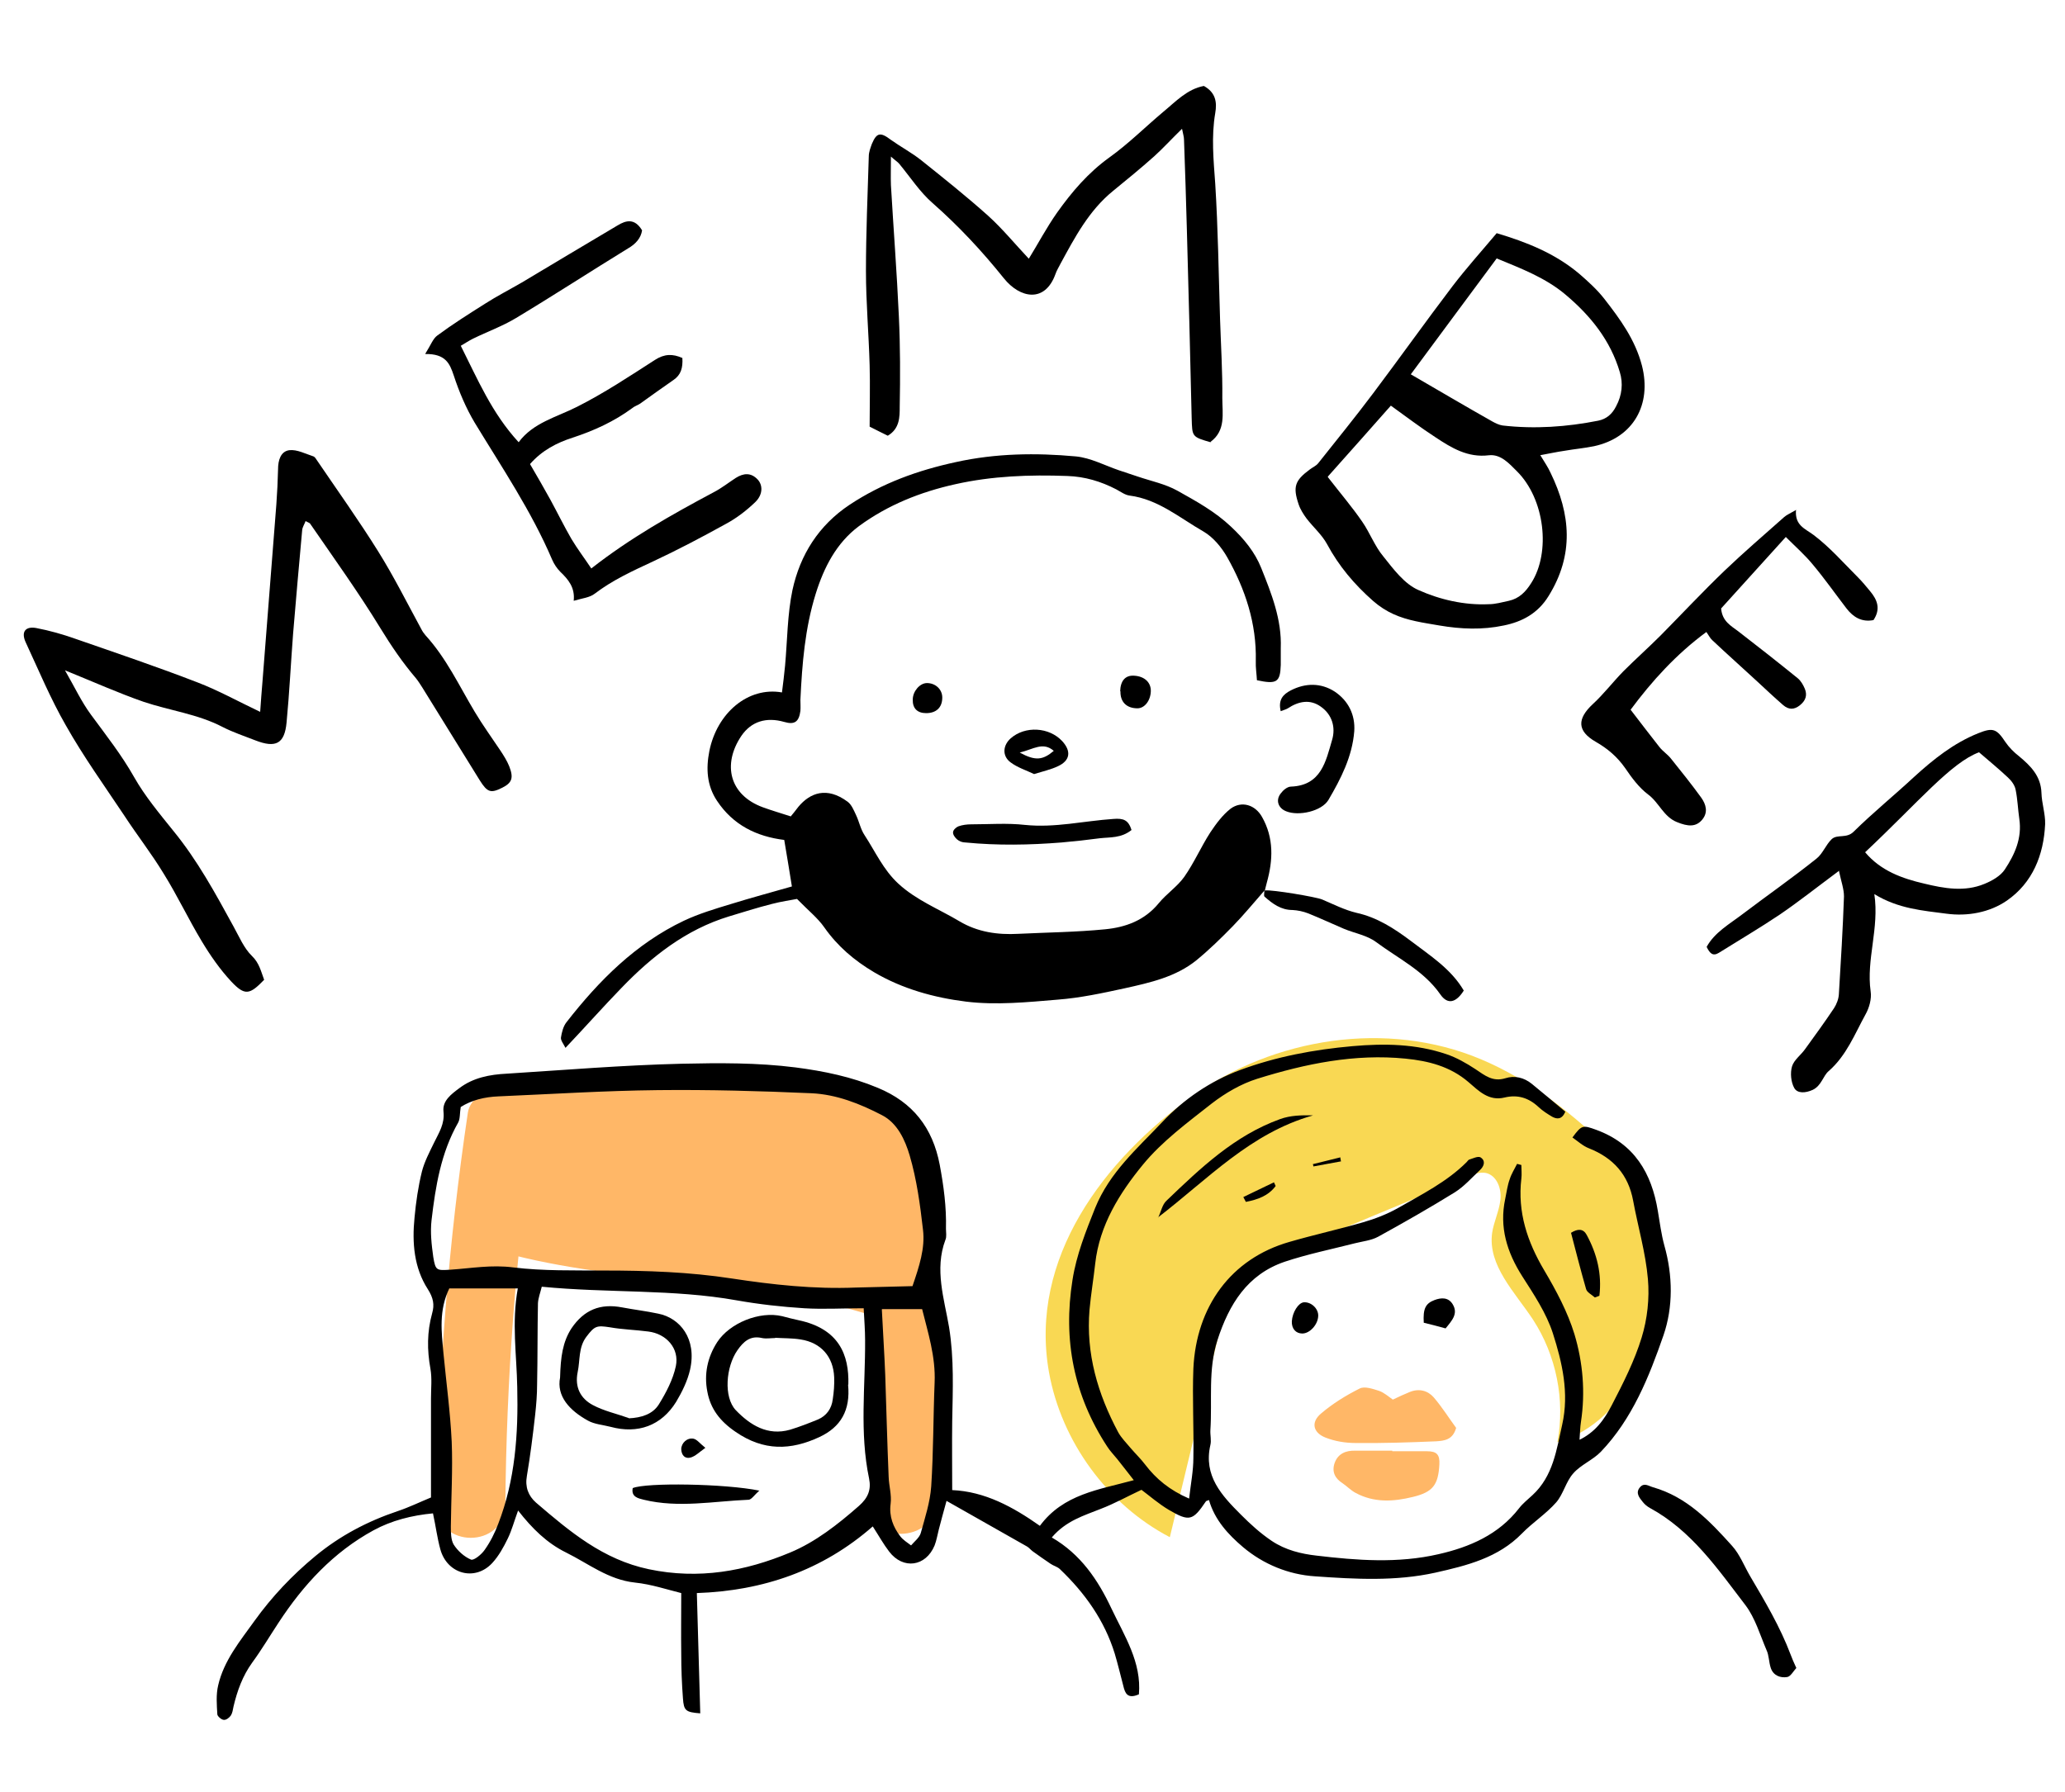 <?xml version="1.0" encoding="UTF-8"?><svg id="_レイヤー_2" xmlns="http://www.w3.org/2000/svg" viewBox="0 0 72.78 63.17"><defs><style>.cls-1{fill:none;}.cls-2{fill:#f9d853;}.cls-3{fill:#ffb767;}</style></defs><g id="_デザイン"><g><g><g><path class="cls-3" d="m17.81,53.07c.04-4.41.36-8.82,1-13.19l-1.16.88c2.1,0,4.2.01,6.3.02,1.1,0,2.2,0,3.3,0,.9,0,1.86-.03,2.71.31.45.18.43.31.49.79.06.54.11,1.08.16,1.61.09,1.03.15,2.06.18,3.09.07,2.11.01,4.23-.15,6.34-.12,1.54,2.29,1.53,2.4,0,.18-2.35.23-4.72.12-7.08-.05-1.18-.14-2.36-.26-3.53s-.19-2.36-1.31-3.08c-1.86-1.21-4.49-.86-6.59-.87-2.45,0-4.9-.01-7.35-.02-.47,0-1.08.37-1.16.88-.68,4.58-1.05,9.2-1.09,13.83-.01,1.55,2.39,1.55,2.4,0h0Z"/><path class="cls-3" d="m33,51.13c.18-1.78.3-3.56.01-5.33-.14-.87-.41-1.71-.8-2.51-.51-1.02-1.16-1.34-2.29-1.32-4.1.08-8.2-.02-12.3-.3-1.38-.09-1.58,1.98-.32,2.36,4.27,1.27,8.82.96,13.09,2.24.76.23,1.51-.4,1.52-1.16.03-1.35.32-2.86-1.16-3.5-1.33-.57-2.71-1.03-4.12-1.35-1.37-.31-2.78-.5-4.18-.57-.69-.04-1.39-.04-2.08-.01-.28.01-.56.04-.84.02-.33-.02-.35-.18-.19.19l-1.16,1.52c4.12.45,8.26.77,12.4.97,1.34.06,1.65-2.07.32-2.36-1.11-.24-2.23-.4-3.36-.46-1.54-.08-1.54,2.32,0,2.4.92.05,1.82.17,2.73.37l.32-2.36c-4.14-.2-8.28-.52-12.4-.97-.72-.08-1.44.84-1.16,1.52.45,1.07,1.28,1.51,2.42,1.57s2.35-.06,3.54.03,2.37.29,3.53.58c.59.15,1.17.32,1.75.51.29.1.57.2.86.31.17.07.58.15.7.26l-.31-.53c.2.5.02,1.33.01,1.87l1.52-1.16c-4.27-1.28-8.82-.97-13.09-2.24l-.32,2.36c2.16.15,4.32.25,6.49.29,1.06.02,2.12.03,3.18.03.55,0,1.11,0,1.66-.01.43,0,1.06-.13,1.46,0l-.53-.31c.33.31.5,1.01.62,1.44.16.58.24,1.17.27,1.77.07,1.28-.05,2.56-.17,3.84-.06.65.6,1.2,1.2,1.2.7,0,1.14-.55,1.2-1.2h0Z"/></g><path class="cls-2" d="m36.97,48.37c.44,2.45,2.06,4.67,4.26,5.82.62-2.55,1.23-5.11,1.85-7.66.13-.54.27-1.11.65-1.51.31-.34.75-.53,1.18-.7,2.27-.95,4.54-1.9,6.81-2.84.21-.09.43-.17.65-.13.39.09.56.56.51.96s-.23.76-.29,1.15c-.16,1.15.8,2.09,1.44,3.06.82,1.26,1.14,2.84.86,4.32,1.26-.35,2.26-1.38,2.81-2.57.55-1.19.69-2.53.68-3.84-.01-.89-.1-1.82-.54-2.59-.26-.45-.62-.83-1-1.2-1.36-1.34-2.89-2.56-4.65-3.3-3.31-1.39-7.29-.76-10.17,1.31-3.11,2.23-5.76,5.7-5.05,9.72Z"/><g><path d="m55.62,50.78c.61-.28.93-.75,1.19-1.25.4-.77.8-1.56,1.05-2.38.2-.65.28-1.38.22-2.06-.08-.93-.35-1.84-.52-2.76-.17-.92-.7-1.51-1.56-1.85-.21-.08-.39-.25-.58-.38.33-.45.37-.44.84-.27,1.34.49,1.95,1.52,2.17,2.86.07.41.12.82.23,1.22.3,1.06.31,2.17-.03,3.16-.51,1.47-1.1,2.95-2.21,4.11-.28.29-.71.46-.97.76-.26.29-.35.73-.6,1.02-.36.41-.83.71-1.21,1.1-.84.86-1.94,1.13-3.05,1.38-1.4.31-2.82.23-4.24.13-.94-.06-1.83-.43-2.54-1.03-.52-.44-1-.96-1.2-1.66-.07.03-.1.03-.11.05-.46.68-.58.72-1.3.3-.37-.22-.7-.51-.97-.71-.51.24-.96.49-1.43.67-.6.24-1.23.42-1.73,1.01,1.02.59,1.63,1.5,2.1,2.5.46.97,1.07,1.9.97,3.03-.41.18-.49-.05-.55-.3-.1-.38-.19-.76-.3-1.13-.36-1.17-1.05-2.14-1.93-2.98-.09-.09-.23-.12-.33-.19-.21-.14-.42-.29-.63-.44-.07-.05-.13-.13-.2-.17-.92-.52-1.84-1.04-2.84-1.61-.11.39-.19.7-.27,1-.05.19-.08.39-.15.57-.31.75-1.11.86-1.6.22-.2-.26-.36-.55-.58-.89-1.77,1.55-3.86,2.27-6.2,2.35.04,1.43.08,2.83.12,4.24-.51-.04-.58-.09-.61-.53-.04-.52-.06-1.05-.06-1.57-.01-.7,0-1.39,0-2.14-.49-.12-1.05-.31-1.63-.37-.94-.1-1.64-.67-2.43-1.06-.67-.33-1.19-.84-1.69-1.48-.14.38-.22.69-.36.98-.15.31-.32.62-.55.87-.61.66-1.59.39-1.83-.48-.11-.4-.16-.81-.26-1.27-.74.07-1.46.25-2.1.6-1.41.77-2.47,1.92-3.34,3.25-.31.47-.6.96-.93,1.41-.34.47-.53,1-.66,1.55-.02.11-.04.23-.09.31-.05.08-.17.17-.25.16-.08,0-.22-.12-.23-.19-.02-.34-.05-.7.03-1.03.2-.87.77-1.56,1.28-2.27.61-.85,1.33-1.61,2.14-2.28.87-.72,1.84-1.23,2.91-1.59.39-.13.76-.31,1.17-.48,0-1.04,0-2.04,0-3.04,0-.15,0-.3,0-.45,0-.35.04-.71-.02-1.05-.12-.66-.12-1.3.06-1.95.09-.31.04-.55-.15-.85-.49-.76-.56-1.64-.47-2.53.05-.54.13-1.09.26-1.62.09-.35.27-.69.43-1.02.17-.35.38-.66.33-1.1-.04-.38.28-.61.56-.82.49-.37,1.07-.48,1.67-.51,2.05-.13,4.1-.3,6.15-.35,1.34-.03,2.69-.04,4.03.13,1,.13,1.97.33,2.9.72,1.23.51,1.93,1.4,2.18,2.71.14.75.24,1.49.22,2.26,0,.13.03.28-.02.39-.39,1.04-.04,2.08.13,3.08.18,1.12.13,2.21.11,3.32-.01.8,0,1.59,0,2.42,1.15.05,2.14.59,3.09,1.26.83-1.12,2.07-1.27,3.31-1.61-.19-.24-.38-.49-.58-.74-.12-.15-.26-.29-.36-.45-1.17-1.79-1.56-3.75-1.22-5.87.14-.89.47-1.71.8-2.54.51-1.25,1.48-2.09,2.35-3.01.77-.82,1.71-1.46,2.76-1.85,1.27-.47,2.6-.72,3.96-.84,1.13-.1,2.23-.08,3.3.28.36.12.71.32,1.03.53.33.22.61.46,1.06.32.31-.1.65-.03.93.2.4.33.8.66,1.18.98-.12.28-.29.27-.46.18-.17-.1-.34-.21-.48-.34-.35-.33-.74-.45-1.2-.34-.56.14-.92-.24-1.27-.54-.65-.56-1.42-.75-2.22-.83-1.79-.18-3.53.18-5.23.71-.57.18-1.12.5-1.6.87-.85.67-1.75,1.33-2.43,2.16-.82,1-1.53,2.13-1.68,3.49-.06.54-.15,1.08-.2,1.62-.13,1.55.29,2.97,1.01,4.32.11.2.29.38.44.56.17.2.36.38.51.58.39.51.86.9,1.55,1.2.06-.53.15-.98.15-1.43.02-1.05-.04-2.1,0-3.15.1-2.18,1.32-3.88,3.39-4.47.86-.25,1.73-.44,2.59-.69.42-.12.83-.28,1.21-.49.85-.49,1.74-.93,2.44-1.63.03-.03.06-.08.09-.09.13-.04.31-.13.4-.08.19.12.13.31-.02.45-.29.27-.55.57-.88.78-.89.55-1.8,1.07-2.71,1.57-.24.13-.54.16-.82.23-.82.21-1.66.38-2.47.65-1.32.45-1.96,1.5-2.37,2.76-.34,1.05-.18,2.12-.25,3.18-.01.17.04.36,0,.52-.25,1.09.4,1.78,1.08,2.46.34.34.68.65,1.08.92.49.33,1.05.46,1.58.52,1.43.17,2.87.28,4.3-.05,1.1-.25,2.12-.69,2.84-1.62.13-.17.31-.31.47-.46.73-.67.85-1.6,1.05-2.49.25-1.11,0-2.19-.33-3.22-.23-.71-.67-1.37-1.08-2.01-.54-.85-.81-1.73-.6-2.72.05-.24.08-.48.16-.7.06-.19.17-.36.26-.54l.15.04c0,.16.02.32,0,.48-.14,1.18.21,2.23.81,3.24.42.71.82,1.46,1.06,2.24.3,1,.39,2.05.23,3.1-.03.19-.03.38-.05.63Zm-39.38-11.77c-.04.24-.02.43-.09.56-.61,1.07-.8,2.25-.94,3.44-.05.43,0,.87.06,1.3.08.49.12.48.61.45.73-.05,1.45-.18,2.21-.08,1.06.13,2.13.1,3.2.11,1.51,0,3,.05,4.5.28,1.44.22,2.9.38,4.37.32.67-.02,1.34-.03,2-.05.24-.7.45-1.34.37-1.99-.1-.88-.22-1.77-.47-2.62-.16-.54-.43-1.14-.98-1.42-.77-.4-1.6-.73-2.48-.77-1.8-.08-3.61-.13-5.42-.11-1.87.02-3.74.14-5.61.22-.49.02-.95.13-1.34.38Zm2.86,6.33c-.06.24-.13.42-.14.6-.02.95-.01,1.9-.03,2.86,0,.36-.03.73-.07,1.09-.08.71-.17,1.43-.29,2.14-.07.39.05.7.32.94,1.19,1.02,2.36,2.01,3.98,2.35,1.76.37,3.4.07,4.98-.59.89-.37,1.68-.99,2.42-1.64.33-.29.44-.58.36-.97-.34-1.62-.13-3.25-.14-4.87,0-.36-.03-.72-.05-1.13-.75,0-1.42.04-2.09,0-.8-.05-1.6-.14-2.39-.28-2.24-.4-4.52-.25-6.87-.48Zm-3.26.07c-.38.78-.28,1.54-.21,2.3.1,1.04.24,2.07.29,3.11.04.99-.02,1.99-.03,2.99,0,.22,0,.47.1.64.14.22.37.43.61.53.1.04.37-.18.48-.34.2-.28.36-.6.48-.92.6-1.55.71-3.17.67-4.82-.02-1.14-.2-2.27.02-3.48h-2.41Zm15.24.75c.04.8.09,1.56.12,2.32.04,1.19.07,2.39.12,3.58.01.32.11.64.07.95-.06.45.09.82.34,1.15.1.13.25.22.38.32.12-.14.29-.27.34-.43.15-.54.33-1.09.37-1.65.08-1.22.07-2.44.12-3.66.04-.92-.24-1.78-.44-2.59h-1.41Z"/><path d="m44.56,31.4c-.37.42-.72.85-1.11,1.25-.41.42-.83.83-1.28,1.2-.73.59-1.63.79-2.53.99-.78.17-1.57.34-2.36.4-1.07.09-2.17.2-3.23.07-1.13-.14-2.25-.45-3.25-1.04-.69-.41-1.28-.91-1.75-1.58-.23-.33-.56-.59-.96-1-.2.04-.56.09-.9.18-.51.13-1.01.29-1.51.44-1.5.46-2.7,1.4-3.77,2.51-.65.67-1.27,1.37-1.98,2.12-.07-.14-.17-.26-.16-.36.03-.19.08-.4.2-.55,1.14-1.46,2.43-2.76,4.13-3.57.53-.25,1.1-.42,1.66-.59.71-.22,1.42-.41,2.15-.62-.09-.54-.17-1.07-.27-1.64-.97-.12-1.8-.52-2.37-1.38-.36-.54-.39-1.14-.27-1.75.27-1.35,1.37-2.28,2.56-2.07.04-.32.08-.63.11-.95.08-.89.08-1.8.26-2.66.27-1.24.92-2.28,2.02-3.01,1.15-.76,2.4-1.21,3.74-1.5,1.4-.31,2.82-.33,4.23-.2.52.05,1.02.32,1.52.49.22.07.44.15.66.22.47.16.97.26,1.4.5.66.37,1.32.73,1.89,1.27.46.43.84.9,1.06,1.45.36.9.73,1.82.69,2.83,0,.2,0,.39,0,.59-.02.61-.14.69-.84.54-.01-.21-.05-.45-.04-.68.03-1.32-.37-2.53-1.01-3.66-.2-.35-.49-.7-.83-.9-.84-.48-1.6-1.14-2.61-1.27-.16-.02-.32-.14-.47-.22-.54-.28-1.11-.45-1.72-.47-1.33-.05-2.66,0-3.95.29-1.22.27-2.38.73-3.4,1.48-.79.59-1.23,1.45-1.52,2.38-.38,1.22-.48,2.47-.54,3.74,0,.13.01.26,0,.39-.05.38-.2.5-.57.39-.63-.18-1.16-.02-1.51.49-.68,1.01-.42,2.09.76,2.52.3.11.61.2.98.32.07-.08.17-.21.27-.34.41-.49,1-.72,1.73-.18.14.1.22.3.3.47.11.23.16.5.3.71.38.58.66,1.22,1.19,1.71.64.59,1.44.9,2.16,1.33.64.38,1.34.48,2.07.44,1.02-.05,2.05-.06,3.06-.16.72-.07,1.39-.31,1.89-.92.27-.33.65-.58.9-.93.35-.5.59-1.06.92-1.57.2-.3.43-.61.71-.83.39-.29.87-.14,1.11.29.42.74.39,1.52.17,2.31-.03.1-.05.21-.08.32,0,0,.03-.02.03-.02Z"/><path d="m9.17,25.09c.03-.4.05-.73.08-1.05.16-2.09.33-4.17.49-6.26.03-.41.05-.83.06-1.24,0-.31.09-.63.4-.67.27-.03.57.13.85.22.05.02.09.09.13.15.72,1.06,1.47,2.11,2.15,3.2.55.88,1.02,1.82,1.52,2.74.04.08.09.15.15.22.73.8,1.18,1.77,1.73,2.69.28.47.6.91.9,1.36.12.18.24.37.32.57.16.41.09.58-.25.75-.4.2-.52.17-.79-.26-.68-1.09-1.35-2.19-2.03-3.28-.07-.11-.14-.22-.22-.32-.47-.55-.87-1.14-1.25-1.76-.77-1.26-1.64-2.47-2.48-3.69-.02-.03-.07-.04-.16-.09-.04.11-.11.21-.12.32-.11,1.22-.22,2.43-.32,3.65-.08,1.04-.13,2.09-.23,3.13-.07.75-.38.91-1.1.63-.38-.15-.78-.28-1.15-.47-.88-.46-1.87-.58-2.79-.89-.89-.31-1.76-.7-2.77-1.11.34.59.58,1.11.92,1.57.53.72,1.08,1.42,1.52,2.2.38.67.89,1.28,1.38,1.89.85,1.04,1.48,2.2,2.12,3.37.2.36.37.77.65,1.04.26.25.32.55.43.84-.51.53-.68.57-1.16.06-.4-.43-.74-.92-1.04-1.42-.47-.78-.86-1.61-1.34-2.38-.43-.71-.94-1.36-1.39-2.05-.7-1.05-1.44-2.08-2.06-3.18-.54-.94-.96-1.95-1.42-2.94-.16-.36,0-.56.38-.49.47.09.93.22,1.38.38,1.44.5,2.89.99,4.31,1.54.73.28,1.41.66,2.19,1.03Z"/><path d="m54.29,16.05c.15.25.27.42.36.62.71,1.46.83,2.89-.07,4.34-.38.62-.94.91-1.58,1.04-.75.16-1.51.13-2.27,0-.28-.05-.56-.09-.83-.15-.56-.12-1.04-.31-1.5-.71-.67-.59-1.21-1.23-1.63-2.01-.18-.33-.48-.59-.72-.9-.11-.15-.22-.32-.28-.5-.21-.62-.13-.84.38-1.22.1-.08.23-.13.31-.23.65-.82,1.31-1.63,1.94-2.47.94-1.25,1.85-2.53,2.8-3.78.49-.64,1.03-1.24,1.55-1.86,1.04.31,2.06.71,2.92,1.44.31.27.62.55.87.87.56.72,1.09,1.44,1.33,2.36.35,1.37-.3,2.54-1.69,2.84-.34.07-.69.1-1.03.16-.28.04-.55.1-.88.16Zm-7.49.77c.45.58.86,1.06,1.21,1.57.27.39.44.86.74,1.22.36.45.74.97,1.24,1.19.76.34,1.62.54,2.48.5.24,0,.47-.07.71-.12.36-.08.59-.31.79-.63.69-1.08.48-2.96-.51-3.94-.27-.27-.57-.61-.99-.56-.74.09-1.31-.26-1.87-.63-.54-.35-1.05-.74-1.58-1.12-.75.85-1.47,1.66-2.22,2.5Zm2.93-3.62c1,.58,1.93,1.13,2.87,1.66.11.06.23.12.36.14,1.13.13,2.26.05,3.37-.17.29-.06.49-.23.63-.51.21-.39.25-.81.13-1.2-.33-1.12-1.03-1.99-1.91-2.73-.71-.6-1.56-.92-2.43-1.28-1.02,1.37-2.02,2.73-3.03,4.09Z"/><path d="m42.7,15.6c-.7-.2-.68-.2-.7-.86-.05-2.23-.11-4.45-.17-6.67-.03-1.05-.06-2.09-.1-3.14,0-.1-.03-.19-.07-.39-.38.37-.67.69-.98.97-.47.42-.96.82-1.45,1.22-.85.69-1.35,1.64-1.86,2.58-.06.12-.13.23-.17.35-.37,1.03-1.25.86-1.82.15-.77-.96-1.59-1.84-2.51-2.65-.45-.39-.79-.92-1.18-1.39-.05-.06-.12-.1-.29-.25,0,.42-.01.71,0,1,.09,1.54.21,3.09.28,4.63.05,1.07.05,2.14.03,3.2,0,.35,0,.76-.42,1.01-.19-.09-.4-.2-.64-.32,0-.72.02-1.44,0-2.16-.03-1.11-.13-2.22-.13-3.33,0-1.35.06-2.69.1-4.04,0-.15.06-.3.11-.44.17-.4.3-.42.67-.14.35.25.73.45,1.07.72.8.64,1.59,1.27,2.35,1.95.51.46.95,1,1.44,1.52.31-.5.62-1.09,1-1.63.52-.73,1.09-1.4,1.84-1.94.67-.48,1.26-1.07,1.89-1.6.45-.37.85-.81,1.44-.92.41.23.47.56.4.96-.14.82-.06,1.65,0,2.48.1,1.59.12,3.18.17,4.77.03.93.09,1.87.08,2.8,0,.54.13,1.14-.42,1.54Z"/><path d="m14.99,12.47c.2-.32.27-.53.42-.64.54-.4,1.11-.76,1.68-1.12.42-.27.87-.5,1.3-.75,1.12-.67,2.24-1.34,3.37-2.01.31-.19.61-.26.87.17-.04.27-.22.48-.5.64-1.32.81-2.61,1.65-3.94,2.45-.48.29-1.01.48-1.52.73-.14.07-.26.15-.43.25.59,1.17,1.09,2.37,2.04,3.4.51-.69,1.33-.88,2.06-1.25.95-.48,1.84-1.07,2.74-1.65.34-.22.63-.22.97-.07.02.35-.05.6-.32.78-.39.27-.78.55-1.17.83-.09.06-.2.09-.28.16-.64.47-1.34.79-2.1,1.04-.56.18-1.08.45-1.5.93.25.43.49.84.72,1.26.25.46.48.93.74,1.38.21.35.46.68.7,1.04,1.38-1.08,2.84-1.9,4.32-2.69.27-.14.51-.33.77-.5.27-.17.53-.2.77.05.19.2.19.53-.07.79-.31.3-.66.57-1.03.77-.85.47-1.72.93-2.6,1.34-.71.33-1.41.65-2.04,1.13-.18.14-.44.16-.74.25.05-.47-.19-.75-.47-1.02-.12-.12-.22-.27-.29-.43-.73-1.71-1.77-3.25-2.73-4.83-.31-.52-.55-1.09-.74-1.67-.14-.42-.29-.76-1-.75Z"/><path d="m64.8,30.71c-.78.58-1.41,1.08-2.07,1.53-.7.47-1.43.9-2.15,1.35-.21.13-.32.02-.43-.21.28-.51.8-.8,1.26-1.15.87-.66,1.76-1.28,2.61-1.96.22-.17.33-.49.54-.69.2-.18.52-.01.77-.26.68-.67,1.43-1.28,2.13-1.93.68-.62,1.39-1.19,2.26-1.54.52-.21.65-.16.96.31.13.19.3.36.48.5.41.34.77.7.79,1.29.01.37.14.74.13,1.1-.05,1.09-.44,2.07-1.35,2.7-.61.42-1.39.56-2.13.46-.83-.11-1.69-.17-2.54-.69.18,1.21-.29,2.3-.13,3.43.04.26-.05.58-.18.81-.38.69-.67,1.45-1.3,2-.2.17-.25.51-.56.66-.26.12-.54.13-.65-.06-.12-.21-.15-.54-.08-.77.07-.23.32-.4.47-.62.34-.47.69-.95,1.01-1.43.09-.14.16-.32.17-.49.07-1.15.14-2.3.18-3.45,0-.26-.1-.53-.18-.91Zm.94-.66c.55.65,1.3.92,2.08,1.1.7.17,1.42.3,2.12.01.27-.11.57-.28.72-.51.35-.53.61-1.1.51-1.78-.05-.34-.06-.69-.13-1.03-.03-.16-.15-.32-.27-.43-.32-.3-.67-.59-1.02-.89-.99.37-2.12,1.74-4.01,3.52Z"/><path d="m63.3,17.97c-.05.55.31.66.62.89.57.43,1.05.98,1.56,1.49.15.15.29.32.43.49.26.31.38.63.12,1.02-.41.08-.71-.1-.95-.41-.4-.52-.77-1.05-1.19-1.55-.27-.33-.6-.62-.95-.97-.81.89-1.56,1.73-2.28,2.52.04.46.35.61.61.81.7.54,1.4,1.09,2.09,1.65.11.09.19.23.25.37.09.22.04.41-.17.58-.21.17-.4.16-.59,0-.31-.27-.61-.55-.91-.83-.53-.49-1.07-.97-1.59-1.46-.08-.07-.13-.18-.21-.29-1.06.78-1.92,1.73-2.67,2.74.36.47.69.9,1.02,1.32.12.15.28.25.4.4.36.45.73.91,1.07,1.38.17.24.25.52.03.78-.22.26-.5.24-.89.08-.47-.19-.63-.69-1.01-.97-.32-.24-.58-.59-.81-.93-.28-.4-.62-.69-1.04-.93-.66-.38-.66-.81-.1-1.33.38-.35.7-.77,1.07-1.15.43-.43.89-.84,1.32-1.27.75-.76,1.48-1.54,2.25-2.28.68-.65,1.39-1.26,2.1-1.89.09-.08.21-.13.4-.24Z"/><path class="cls-3" d="m51.32,50.34c-.12.43-.43.45-.7.47-.95.04-1.89.07-2.84.06-.36,0-.73-.06-1.06-.19-.44-.17-.53-.54-.16-.85.41-.35.88-.64,1.36-.88.17-.09.46.01.68.08.18.06.33.2.49.31.21-.1.4-.19.6-.27.32-.13.63-.05.84.19.3.35.55.75.8,1.09Z"/><path d="m63.32,58.79c-.11.12-.21.31-.33.33-.24.04-.49-.05-.58-.32-.07-.21-.06-.44-.15-.63-.23-.54-.4-1.13-.74-1.58-.98-1.28-1.9-2.63-3.37-3.43-.09-.05-.18-.12-.25-.21-.12-.15-.27-.32-.1-.52.15-.17.29-.05.46,0,1.19.34,2,1.19,2.79,2.07.27.3.42.7.63,1.06.53.9,1.06,1.79,1.43,2.77.05.14.11.27.2.47Z"/><path class="cls-3" d="m49.06,51.16c.41,0,.82,0,1.23,0,.35,0,.46.12.44.47-.04.72-.23.97-.93,1.14-.69.17-1.37.21-2.02-.14-.17-.09-.3-.23-.46-.34-.27-.17-.39-.41-.28-.72.12-.33.4-.44.73-.43.43,0,.87,0,1.3,0,0,0,0,.01,0,.02Z"/><path d="m44.56,31.4s-.03.02-.03.02c.02,0,.04-.02.06-.03.25-.03,1.8.23,2.01.32.4.17.79.37,1.21.47.73.16,1.34.56,1.9.98.68.52,1.43.99,1.88,1.76-.27.43-.57.51-.83.13-.58-.83-1.48-1.26-2.26-1.84-.32-.24-.76-.31-1.14-.47-.42-.18-.83-.37-1.25-.54-.18-.07-.37-.11-.56-.12-.4,0-.7-.22-.98-.47-.04-.03,0-.15-.01-.22Z"/><path d="m45.14,25.08c-.1-.41.08-.6.35-.74.52-.27,1.07-.27,1.55.04.48.32.73.82.69,1.4-.07.89-.47,1.67-.91,2.42-.24.4-1.05.58-1.49.4-.28-.11-.38-.39-.19-.63.08-.11.23-.24.36-.24,1.07-.04,1.23-.9,1.45-1.65.13-.44,0-.89-.4-1.17-.38-.27-.78-.19-1.16.06-.05.03-.11.05-.25.1Z"/><path d="m39.88,29.26c-.36.29-.75.25-1.11.29-.45.06-.9.11-1.36.15-1.13.09-2.25.11-3.38,0-.11,0-.22-.04-.3-.11-.07-.06-.15-.17-.14-.25,0-.08.11-.18.19-.21.14-.05.3-.07.45-.07.63,0,1.27-.05,1.89.02,1.06.11,2.08-.14,3.12-.21.36-.03.53.04.64.39Z"/><path d="m40.82,42.92c.1-.2.14-.45.29-.59,1.2-1.15,2.4-2.3,4.01-2.88.36-.13.75-.14,1.16-.13-2.21.62-3.71,2.25-5.47,3.6Z"/><path d="m36.45,27.29c-.27-.13-.59-.23-.84-.42-.3-.23-.26-.6.01-.84.51-.45,1.36-.4,1.82.1.32.35.28.68-.15.88-.25.12-.53.18-.85.28Zm-.51-.76c.55.3.81.27,1.2-.06-.38-.33-.71-.06-1.2.06Z"/><path d="m56.21,45.74c-.11-.1-.28-.18-.31-.3-.19-.66-.36-1.33-.53-1.98.24-.15.43-.15.55.07.37.68.54,1.39.45,2.15-.05.02-.11.04-.16.06Z"/><path d="m39.48,24.37c.01-.37.18-.57.49-.55.37.02.6.24.59.55-.01.33-.22.6-.47.6-.38,0-.61-.22-.6-.6Z"/><path d="m50.95,46.83c-.28-.08-.53-.14-.77-.2-.03-.49.06-.68.38-.8.24-.09.49-.1.64.15.2.33-.02.57-.26.86Z"/><path d="m32.64,25.14c-.31,0-.48-.17-.47-.48,0-.29.25-.58.5-.58.3,0,.54.22.54.51,0,.35-.21.55-.57.55Z"/><path d="m45.9,47.01c-.23,0-.38-.17-.37-.43.02-.32.23-.65.42-.67.26-.02.52.22.51.48-.01.31-.3.62-.56.62Z"/><path d="m43.82,42.2c.36-.17.72-.35,1.08-.52.02.04.04.09.06.13-.26.35-.64.48-1.05.56-.03-.06-.06-.11-.09-.17Z"/><path d="m47.27,40.94c-.33.06-.65.12-.98.18,0-.03-.01-.06-.02-.08.32-.08.65-.16.97-.24,0,.05.02.1.02.15Z"/><path d="m29.89,48.81c.09.91-.26,1.5-1.01,1.85-1.01.47-1.96.5-2.95-.18-.56-.38-.89-.82-1-1.42-.12-.61,0-1.21.35-1.75.44-.67,1.49-1.1,2.29-.91.19.05.38.1.57.14,1.43.3,1.79,1.22,1.76,2.27Zm-2.57-1.66s0,.01,0,.02c-.15,0-.31.03-.46,0-.42-.1-.66.13-.87.43-.41.59-.49,1.65-.06,2.11.5.52,1.12.92,1.92.69.33-.1.66-.23.98-.36.3-.13.48-.38.52-.71.04-.26.06-.52.05-.78-.03-.73-.47-1.22-1.18-1.33-.3-.05-.61-.04-.91-.06Z"/><path d="m19.74,48.55c.02-.71.09-1.24.4-1.72.44-.65,1.01-.89,1.79-.74.42.08.85.13,1.27.22.76.15,1.37.88,1.12,1.98-.09.39-.28.78-.49,1.13-.52.84-1.35,1.14-2.31.88-.27-.07-.57-.09-.8-.22-.65-.36-1.11-.86-.98-1.52Zm2.42,1.45c.44-.02.84-.14,1.06-.49.26-.42.5-.88.6-1.35.13-.62-.33-1.14-.97-1.22-.45-.06-.91-.07-1.36-.15-.46-.07-.53-.05-.82.33-.29.38-.22.83-.31,1.25-.11.53.1.93.53,1.16.39.21.85.31,1.27.46Z"/><path d="m26.77,52.54c-.18.16-.28.32-.38.33-1.23.05-2.47.3-3.7,0-.2-.05-.45-.1-.39-.41.46-.2,3.25-.16,4.47.09Z"/><path d="m24.86,51.04c-.22.16-.35.29-.51.34-.2.06-.33-.07-.34-.29,0-.22.21-.42.44-.37.12.03.21.16.41.32Z"/></g></g><rect class="cls-1" y="0" width="72.78" height="63.17" rx="5.35" ry="5.35"/></g></g></svg>